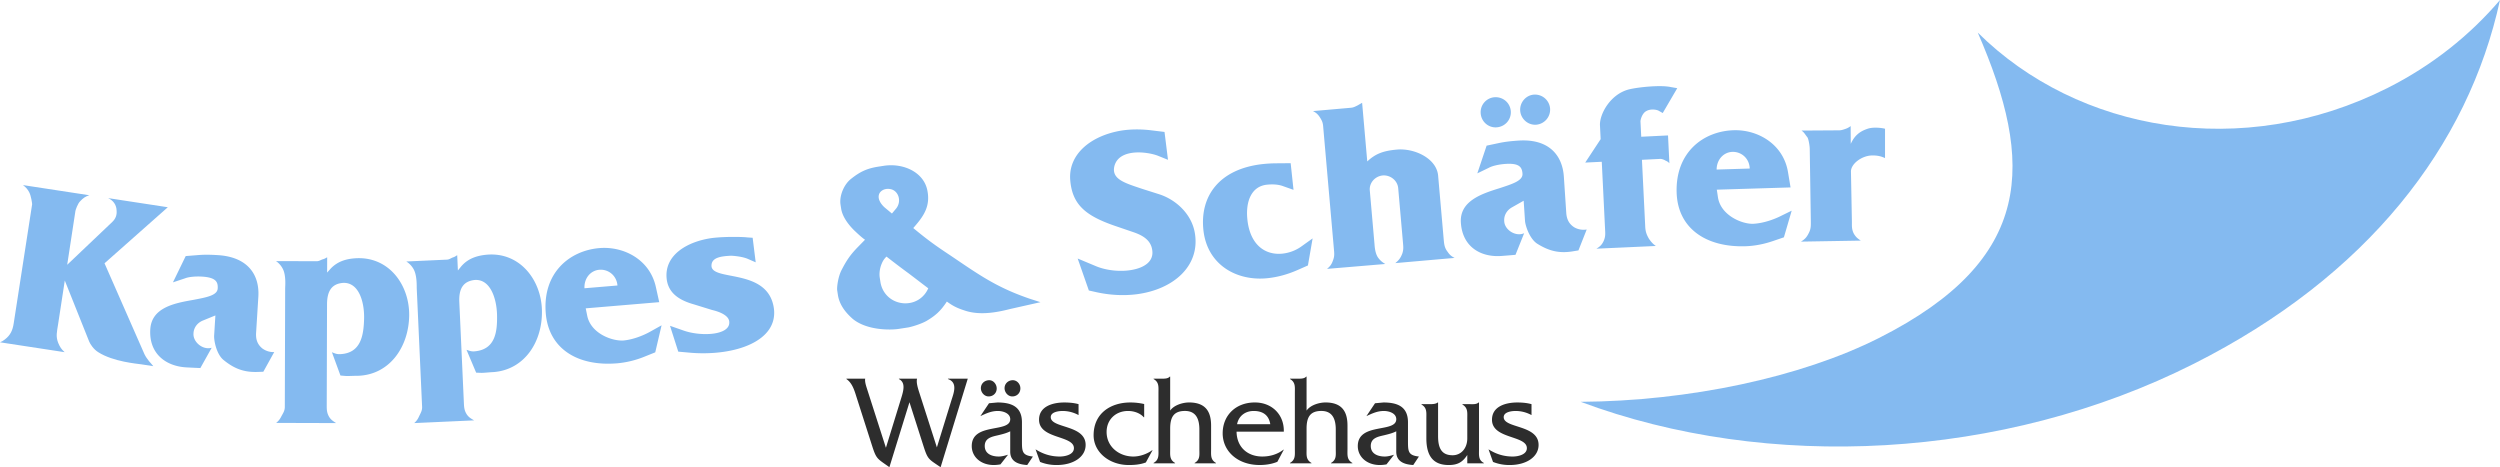 <svg version="1.1" id="Ebene_1" xmlns="http://www.w3.org/2000/svg" x="0" y="0" width="323" height="60.362" xml:space="preserve"><path d="M114.91 60.362c-1.513-1.097-1.663-.98-2.212-2.693l-1.962-6.135c-.299-.915-.549-1.996-1.38-2.561v-.049h2.427c-.066.365.1.881.2 1.197l2.478 7.732 1.945-6.319c.316-1.014.648-2.095-.266-2.561v-.049h2.345c-.1.416.017.948.25 1.679l2.311 7.199 1.879-6.085c.299-.948.848-2.295-.449-2.744v-.049h2.561l-3.509 11.439c-1.529-1.047-1.646-.964-2.195-2.677l-1.829-5.72-2.594 8.396zm17.806-.282c-1.098-.066-2.195-.399-2.195-1.729v-2.627c-.482.25-1.047.383-1.596.516-.798.183-1.696.365-1.696 1.38 0 1.03.931 1.363 1.813 1.363.399 0 .798-.116 1.197-.233l-.981 1.248c-.283.05-.582.083-.864.083-1.68 0-2.844-1.063-2.844-2.444 0-3.093 4.972-1.662 4.972-3.475 0-.798-.981-1.064-1.596-1.064-.848 0-1.513.316-2.261.665l1.114-1.663 1.081-.1c1.796 0 3.159.516 3.176 2.527v2.494c0 1.313.033 1.813 1.414 1.962l-.734 1.097zm-4.989-8.862c-.548 0-.998-.516-.998-1.064 0-.598.482-1.031 1.081-1.031.548 0 .964.532.964 1.064.001.598-.448 1.031-1.047 1.031zm3.06 0c-.565 0-.998-.532-.998-1.064 0-.598.482-1.031 1.064-1.031.565 0 .98.516.98 1.047.001.615-.448 1.048-1.046 1.048zm8.562 2.411a4.297 4.297 0 00-2.045-.532c-.549 0-1.546.133-1.546.798 0 1.48 4.506.948 4.506 3.591 0 1.547-1.58 2.595-3.725 2.595a5.66 5.66 0 01-2.162-.399l-.582-1.629c.964.615 1.979.931 3.126.931.682 0 1.829-.233 1.829-1.081 0-1.679-4.506-1.146-4.506-3.674 0-1.762 1.829-2.228 3.259-2.228.615 0 1.247.05 1.846.216v1.412zm8.479.282h-.05c-.482-.548-1.28-.814-2.028-.814-1.613 0-2.777 1.13-2.777 2.71 0 1.912 1.613 3.176 3.458 3.176.848 0 1.779-.333 2.428-.814h.05l-.865 1.579c-.698.267-1.463.333-2.194.333-2.561 0-4.556-1.679-4.556-3.841 0-2.86 2.228-4.24 4.739-4.24a8.07 8.07 0 011.795.2v1.711zm2.294-4.988c.383 0 .781 0 1.014-.267h.051v4.39c.498-.715 1.629-1.048 2.443-1.048 2.295 0 2.844 1.38 2.844 2.993v3.026c0 .765-.1 1.38.632 1.795v.051h-2.76v-.051c.731-.415.614-1.03.614-1.795v-2.528c0-1.347-.432-2.394-1.861-2.394-1.464 0-1.912.814-1.912 2.294v2.627c0 .765-.1 1.38.631 1.795v.051h-2.776v-.051c.731-.415.632-1.03.632-1.795v-7.25c0-.765.1-1.38-.632-1.796v-.049h1.08zm9.642 6.85c.033 2.028 1.447 3.209 3.326 3.209.998 0 1.961-.282 2.727-.881h.051l-.832 1.563c-.715.299-1.514.415-2.295.415-2.826 0-4.771-1.778-4.771-4.091 0-2.311 1.679-3.99 4.156-3.99 2.261 0 3.808 1.63 3.742 3.774h-6.104zm4.357-.963c-.184-1.165-.947-1.713-2.145-1.713-1.114 0-1.946.665-2.146 1.713h4.291zm3.623-5.887c.383 0 .781 0 1.014-.267h.051v4.39c.498-.715 1.629-1.048 2.445-1.048 2.293 0 2.842 1.38 2.842 2.993v3.026c0 .765-.1 1.38.633 1.795v.051h-2.76v-.051c.73-.415.613-1.03.613-1.795v-2.528c0-1.347-.432-2.394-1.861-2.394-1.463 0-1.912.814-1.912 2.294v2.627c0 .765-.1 1.38.631 1.795v.051h-2.775v-.051c.73-.415.631-1.03.631-1.795v-7.25c0-.765.1-1.38-.631-1.796v-.049h1.079zm14.848 11.157c-1.098-.066-2.195-.399-2.195-1.729v-2.627c-.482.25-1.047.383-1.596.516-.799.183-1.697.365-1.697 1.38 0 1.03.932 1.363 1.813 1.363.4 0 .799-.116 1.197-.233l-.98 1.248c-.283.05-.582.083-.865.083-1.678 0-2.842-1.063-2.842-2.444 0-3.093 4.971-1.662 4.971-3.475 0-.798-.98-1.064-1.596-1.064-.848 0-1.514.316-2.262.665l1.113-1.663 1.082-.1c1.795 0 3.158.516 3.176 2.527v2.494c0 1.313.033 1.813 1.414 1.962l-.733 1.097zm7.199-7.865c.432 0 .947.066 1.246-.216h.051v6.053c0 .765-.1 1.38.631 1.762v.051h-2.145v-1.081c-.598.915-1.23 1.297-2.395 1.297-1.961 0-2.893-1.114-2.893-3.458v-2.561c0-.765.1-1.38-.633-1.796v-.05h1.082c.365 0 .781-.017 1.014-.216h.051v4.34c0 1.529.432 2.478 1.879 2.478 1.096 0 1.895-.897 1.895-2.179v-2.56c0-.781.1-1.38-.631-1.813v-.05h.848zm8.08 1.414a4.302 4.302 0 00-2.047-.532c-.549 0-1.545.133-1.545.798 0 1.48 4.506.948 4.506 3.591 0 1.547-1.58 2.595-3.725 2.595a5.664 5.664 0 01-2.162-.399l-.582-1.629c.965.615 1.979.931 3.127.931.682 0 1.828-.233 1.828-1.081 0-1.679-4.506-1.146-4.506-3.674 0-1.762 1.83-2.228 3.26-2.228.615 0 1.246.05 1.846.216v1.412z" fill="#2D2D2D"/><g fill="#84BAF0"><path d="M18.247 47.07c-.535-.082-3.619-.334-5.541-1.56-.602-.366-1.047-1.037-1.185-1.386l-3.15-7.879-.873 5.702c-.139.91-.313 1.514.023 2.359.221.527.42.832.831 1.195L0 44.224c.261-.097.385-.188.631-.369.714-.548 1-1.162 1.139-2.072l2.381-15.388c.013-.08-.135-1.089-.368-1.536-.21-.416-.422-.64-.814-.946l8.566 1.311c-.519.167-.797.371-1.157.754-.352.33-.616 1.166-.633 1.273L8.682 34.21l5.834-5.545c.417-.402.598-.867.55-1.45-.023-.743-.405-1.294-1.095-1.619l7.709 1.179-8.176 7.242 5.161 11.748c.188.384.351.574.578.883.235.254.348.409.556.66l-1.552-.238z"/><path d="M34.022 48.029l-.571.019c-1.905.099-3.202-.416-4.596-1.561-.902-.761-1.227-2.518-1.188-3.139l.162-2.594-1.614.659c-.751.306-1.199.956-1.217 1.688-.067 1.081 1.194 2.163 2.354 1.828l-1.465 2.622s-1.164-.046-1.866-.089c-2.622-.163-4.799-1.791-4.604-4.925.173-2.783 3.084-3.361 5.498-3.781 1.702-.328 3.155-.563 3.212-1.482.052-.837-.21-1.423-2.021-1.536-.811-.051-1.71.029-2.183.216l-1.579.526 1.649-3.396 1.527-.122c.9-.08 1.793-.052 2.631.001 3.945.245 5.398 2.614 5.227 5.37l-.291 4.675c-.05.811.152 1.474.797 2.003a2.406 2.406 0 001.544.476l-1.406 2.542zm12.265.522c-.65-.002-1.3.05-1.652.022l-.649-.056-1.102-3.009c.406.164.649.273 1.083.247 2.654-.127 3.013-2.401 3.073-4.541.061-2.058-.609-4.741-2.694-4.666-1.462.104-2.088 1.023-2.093 2.756l-.039 12.999c-.002.595-.003 1.029.32 1.571.243.379.513.543.892.788l-7.745-.022c.326-.27.489-.486.68-.865.218-.405.436-.703.437-1.19l.045-15.327c.001-.271.141-1.706-.317-2.546a2.731 2.731 0 00-.864-.978l5.253.016c.298.001.461-.134.759-.241.244-.054.353-.135.597-.269l-.006 1.977.435-.486c.978-1.053 2.225-1.32 3.417-1.371 4.225-.15 6.813 3.541 6.748 7.439-.068 4.061-2.543 7.602-6.578 7.752z"/><path d="M63.819 48.07c-.649.029-1.296.112-1.649.102l-.652-.025-1.245-2.952c.413.144.662.241 1.093.194 2.645-.255 2.894-2.543 2.851-4.683-.039-2.059-.836-4.706-2.916-4.53-1.456.174-2.036 1.123-1.958 2.854l.588 12.984c.027.595.046 1.027.396 1.554.26.368.538.518.928.744l-7.736.351c.312-.286.465-.509.637-.896.198-.416.401-.723.379-1.21l-.693-15.311c-.012-.271.058-1.71-.439-2.527a2.722 2.722 0 00-.91-.935l5.248-.238c.298-.013.454-.156.747-.277.241-.065.345-.151.583-.298l.089 1.975.411-.506c.926-1.1 2.158-1.426 3.346-1.534 4.213-.354 6.976 3.208 7.098 7.105.129 4.058-2.173 7.714-6.196 8.059zm20.839-2.549l-1.367.55a12.207 12.207 0 01-3.54.868c-5.099.429-8.851-1.864-9.237-6.45-.44-5.234 3.067-8.11 6.925-8.435 3.129-.263 6.508 1.463 7.295 5.011l.438 1.974-9.497.799.185.908c.442 2.354 3.272 3.366 4.729 3.243 1.563-.159 3.021-.906 3.513-1.192l1.375-.768-.819 3.492zm-7.227-10.667c-1.106.093-1.975 1.063-1.918 2.39l4.262-.359c-.111-1.322-1.211-2.126-2.344-2.031zm11.936 10.733l-1.735-.154-1.067-3.338 1.761.614c2.189.783 5.989.644 5.897-1.091-.014-1.061-1.917-1.496-2.226-1.569l-2.375-.734c-1.775-.503-3.295-1.391-3.492-3.33-.307-3.126 2.798-4.794 5.802-5.223 1.799-.235 4.317-.145 4.569-.092l.742.05.394 3.171-1.09-.473c-.8-.316-2.035-.392-2.197-.373-1.247.063-2.37.247-2.422 1.207-.182 2.202 7.36.239 8.065 5.637.512 4.193-4.991 6.11-10.626 5.698zm41.195-5.675c-1.215.297-3.742.96-5.941.203-.922-.296-1.484-.565-2.288-1.154-.776 1.188-1.447 1.812-2.653 2.518-.833.458-2.071.785-2.338.826l-1.258.194c-.937.145-3.991.231-5.865-1.26-.916-.791-1.758-1.811-1.96-3.123l-.095-.615c-.049-.321.092-1.713.58-2.637.634-1.221 1.101-1.923 2.07-2.922l.947-.968c-.367-.245-.908-.737-1.423-1.233-.453-.451-1.472-1.554-1.662-2.785l-.079-.508c-.177-1.15.446-2.617 1.35-3.331 1.196-.952 2.091-1.363 3.59-1.594l.642-.099c2.542-.392 5.279.83 5.667 3.346.299 1.762-.366 2.96-1.526 4.317l-.325.379c1.758 1.455 2.839 2.247 4.76 3.513 3.762 2.543 5.981 4.146 10.291 5.619l1.383.444-3.867.87zm-15.423-15.458c-.542-.135-1.126-.018-1.466.445-.395.636.05 1.39.622 1.904l.943.786.556-.661c.732-.934.286-2.235-.655-2.474zm2.31 10.904a115.58 115.58 0 01-2.916-2.209c-.284.291-.442.507-.603.888-.284.646-.341 1.34-.267 1.822l.086.562c.231 1.499 1.388 2.607 2.918 2.755 1.472.129 2.719-.666 3.264-1.928-.96-.727-1.52-1.162-2.482-1.89zm29.404 2.66c-1.639.205-3.476.134-5.387-.31l-.786-.175-1.444-4.131 2.361.987c1.296.548 3.124.756 4.618.487 1.629-.285 2.865-1.094 2.656-2.542-.164-1.316-1.252-1.945-2.504-2.361l-2.281-.779c-3.792-1.3-5.524-2.721-5.806-5.852-.322-3.453 2.734-5.854 6.667-6.481 1.125-.167 2.297-.178 3.513-.057l1.995.242.449 3.601-1.293-.521c-.631-.249-1.864-.504-2.999-.417-1.216.097-2.304.561-2.624 1.719-.44 1.719 1.313 2.21 3.563 2.966l2.159.686c2.187.682 4.306 2.573 4.682 5.146.626 4.125-2.733 7.165-7.539 7.792zm22.131-3.721l-1.301.574c-1.377.61-2.676.94-3.889 1.069-4.009.429-7.833-1.722-8.314-6.218-.464-4.334 1.988-7.891 7.666-8.524a17.768 17.768 0 011.676-.098l1.932-.016.369 3.446-1.414-.502c-.596-.208-1.334-.239-2.033-.164-1.965.21-2.768 2.121-2.512 4.516.351 3.285 2.319 4.626 4.553 4.387a5.166 5.166 0 002.355-.878l1.518-1.088-.606 3.496zm11.289-.302c.457-.366.676-.657.898-1.22.174-.504.143-.854.096-1.395l-.619-7.066c-.088-.998-1.021-1.731-2.02-1.644-.996.114-1.736.967-1.65 1.938l.607 6.931c.029.351.074 1.163.449 1.728.279.383.543.604.943.841l-7.527.632c.406-.334.602-.596.773-1.1.223-.563.162-.938.111-1.532l-1.387-15.832c-.039-.432-.141-.667-.363-1.028-.252-.413-.492-.663-.947-.895l4.883-.428c.377-.033.582-.16.922-.326.205-.126.336-.192.543-.319l.664 7.579c1.055-.989 2.053-1.376 3.834-1.532 2.291-.201 5.129 1.154 5.322 3.366l.715 8.172c.063.701.102 1.16.529 1.693.252.386.514.581.883.766l-7.659.671zm23.661-1.64l-.563.091c-1.877.342-3.23-.002-4.76-.959-.992-.639-1.539-2.339-1.58-2.96l-.172-2.593-1.518.86c-.705.4-1.066 1.102-.99 1.83.072 1.081 1.463 1.992 2.57 1.511l-1.117 2.788s-1.16.104-1.863.151c-2.619.174-4.988-1.161-5.195-4.294-.186-2.783 2.627-3.729 4.967-4.455 1.646-.543 3.057-.963 2.994-1.881-.055-.837-.391-1.385-2.199-1.265-.811.054-1.693.248-2.139.495l-1.498.724 1.201-3.58 1.498-.317c.881-.194 1.771-.281 2.609-.336 3.943-.263 5.688 1.901 5.871 4.656l.311 4.673c.055.811.342 1.443 1.049 1.884a2.417 2.417 0 001.592.274l-1.068 2.703zm-10.582-15.901c-1.053.07-1.975-.737-2.047-1.818a1.936 1.936 0 011.789-2.073c1.107-.073 2.029.733 2.102 1.814.07 1.081-.737 2.002-1.844 2.077zm5.105-.34c-1.053.07-1.977-.764-2.047-1.817-.07-1.054.734-2.003 1.789-2.073a1.958 1.958 0 012.074 1.816 1.959 1.959 0 01-1.816 2.074zm16.367-1.51l-.529-.299c-.279-.149-1.045-.274-1.598.051-.529.27-.758 1.122-.748 1.338l.098 1.974 3.461-.17.176 3.597a1.1 1.1 0 00-.477-.329 1.503 1.503 0 00-.662-.238l-2.406.118.424 8.626c.029.622.158 1.022.482 1.576.293.419.494.654.887.932l-7.682.35c.475-.267.76-.552.977-1.078.219-.526.172-.93.145-1.498l-.424-8.654-2.137.104 1.992-3.025-.088-1.785c-.07-1.433 1.346-4.078 3.811-4.66 1.152-.273 3.984-.575 5.326-.289l.848.148-1.876 3.211zm15.656 16.058l-1.395.476c-1.127.387-2.338.64-3.582.678-5.115.156-8.74-2.334-8.881-6.935-.16-5.251 3.496-7.936 7.367-8.054 3.139-.096 6.42 1.809 7.018 5.394l.332 1.995-9.527.291.137.917c.316 2.375 3.088 3.536 4.549 3.491 1.57-.075 3.066-.744 3.572-1.003l1.416-.693-1.006 3.443zm-6.65-11.039c-1.109.034-2.029.956-2.043 2.284l4.277-.131c-.041-1.326-1.095-2.188-2.234-2.153zm19.715.804c-.57-.267-1.031-.346-1.654-.341-1.326.008-2.754 1.073-2.748 2.075l.123 6.524c.004.433-.047.948.254 1.514.273.458.492.62.898.888l-7.742.131c.486-.274.754-.573.996-1.062.293-.543.291-.922.287-1.518l-.141-9.42c-.002-.325-.145-1.271-.309-1.487-.271-.323-.41-.647-.764-.861l4.846-.031c.326-.002.541-.084.865-.195.244-.083.432-.192.648-.356l.014 2.301c.455-1.004 1.074-1.577 2.127-1.936.811-.303 2.084-.095 2.301-.015l-.001 3.789z"/></g><path fill="#84BAF0" d="M308.469 11.369c-18.723 9.443-39.998 5.674-52.943-7.16 7.318 16.819 7.393 29.292-12.768 39.461-10.096 5.092-24.57 8.151-38.535 8.245 24.115 9.017 54.506 7.55 79.229-4.92C305.84 35.704 318.891 18.91 323 0c-3.869 4.538-8.732 8.444-14.531 11.369z"/></svg>